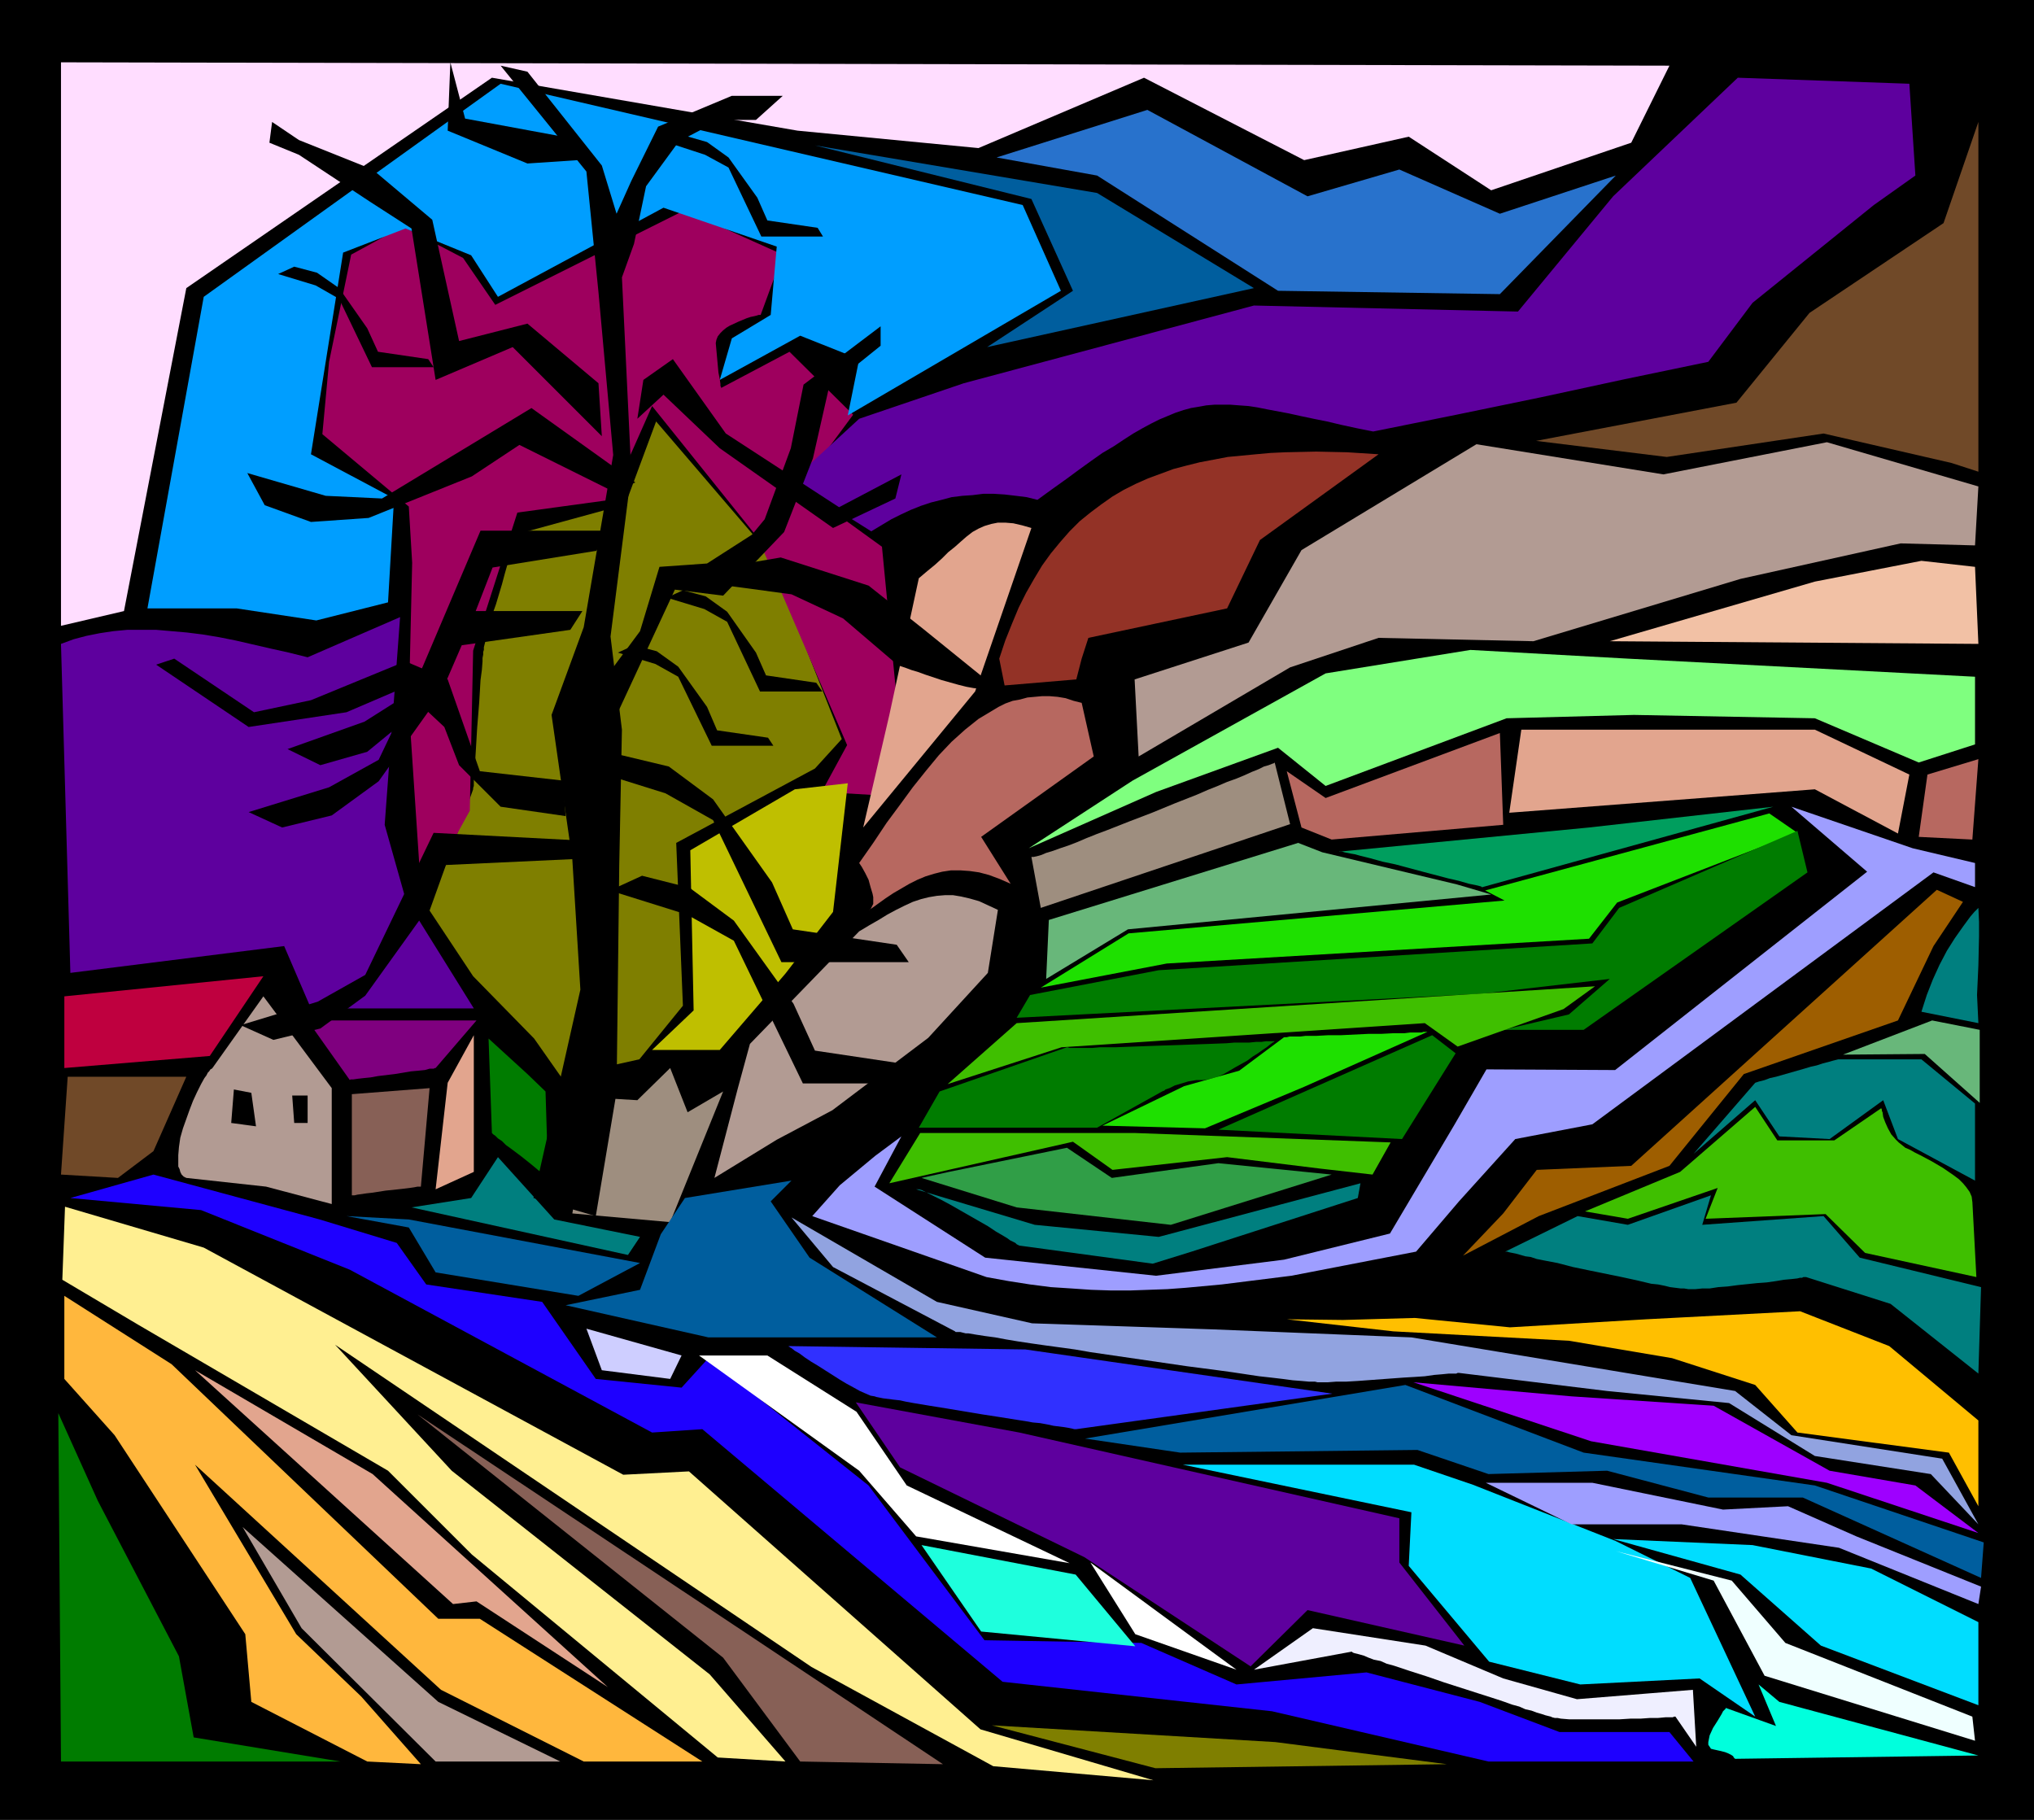 <?xml version="1.0" encoding="UTF-8" standalone="no"?>
<svg
   version="1.0"
   width="129.766mm"
   height="116.102mm"
   id="svg94"
   sodipodi:docname="Mountain 28.wmf"
   xmlns:inkscape="http://www.inkscape.org/namespaces/inkscape"
   xmlns:sodipodi="http://sodipodi.sourceforge.net/DTD/sodipodi-0.dtd"
   xmlns="http://www.w3.org/2000/svg"
   xmlns:svg="http://www.w3.org/2000/svg">
  <rect width="100%" height="100%" fill="#333333" stroke="none"/>
  <sodipodi:namedview
     id="namedview94"
     pagecolor="#ffffff"
     bordercolor="#000000"
     borderopacity="0.25"
     inkscape:showpageshadow="2"
     inkscape:pageopacity="0.0"
     inkscape:pagecheckerboard="0"
     inkscape:deskcolor="#d1d1d1"
     inkscape:document-units="mm" />
  <defs
     id="defs1">
    <pattern
       id="WMFhbasepattern"
       patternUnits="userSpaceOnUse"
       width="6"
       height="6"
       x="0"
       y="0" />
  </defs>
  <path
     style="fill:#000000;fill-opacity:1;fill-rule:evenodd;stroke:none"
     d="M 0,0 H 490.455 V 438.812 H 0 Z"
     id="path1" />
  <path
     style="fill:#007c00;fill-opacity:1;fill-rule:evenodd;stroke:none"
     d="M 14.706,424.756 H 82.093 L 46.702,418.939 43.147,399.39 23.594,361.907 14.059,340.742 Z"
     id="path2" />
  <path
     style="fill:#ffb73d;fill-opacity:1;fill-rule:evenodd;stroke:none"
     d="M 88.557,424.756 60.6,410.376 59.146,394.058 27.634,346.073 15.514,332.502 v -20.034 l 25.856,16.48 64.317,61.395 h 10.019 l 53.651,34.413 h -28.603 l -34.421,-17.288 -59.307,-54.286 24.402,40.876 15.675,15.026 14.382,16.318 z"
     id="path3" />
  <path
     style="fill:#ffef91;fill-opacity:1;fill-rule:evenodd;stroke:none"
     d="M 173.073,423.786 113.766,374.832 93.566,354.636 33.29,319.415 15.029,308.59 l 0.646,-17.611 33.451,9.855 101.161,54.771 15.837,-0.808 70.296,62.203 41.693,12.279 -38.622,-3.393 -43.794,-23.912 -114.897,-77.713 28.118,30.374 62.216,49.116 18.261,21.004 z"
     id="path4" />
  <path
     style="fill:#b29b93;fill-opacity:1;fill-rule:evenodd;stroke:none"
     d="m 105.04,424.756 -32.32,-32.152 -14.221,-24.396 47.187,42.169 29.411,14.379 z"
     id="path5" />
  <path
     style="fill:#e2a58e;fill-opacity:1;fill-rule:evenodd;stroke:none"
     d="m 47.026,330.401 42.824,25.043 56.722,51.378 -31.674,-20.68 -5.656,0.646 z"
     id="path6" />
  <path
     style="fill:#876056;fill-opacity:1;fill-rule:evenodd;stroke:none"
     d="m 100.677,341.065 126.694,84.337 -34.421,-0.646 -18.584,-25.043 z"
     id="path7" />
  <path
     style="fill:#b29b93;fill-opacity:1;fill-rule:evenodd;stroke:none"
     d="m 44.925,284.032 19.23,2.1 15.837,4.201 v -27.951 l -16.483,-22.134 -12.282,17.288 -0.162,0.162 -0.323,0.162 -0.323,0.485 -0.323,0.323 -0.323,0.646 -0.485,0.646 -0.808,1.454 -0.97,1.939 -0.97,2.1 -0.808,2.1 -0.808,2.262 -0.808,2.262 -0.646,2.262 -0.323,2.262 -0.162,1.939 v 1.939 0.808 l 0.323,0.646 0.162,0.646 0.323,0.646 0.485,0.485 z"
     id="path8" />
  <path
     style="fill:#bf003f;fill-opacity:1;fill-rule:evenodd;stroke:none"
     d="m 50.581,254.627 12.928,-19.226 -47.995,4.847 v 17.288 z"
     id="path9" />
  <path
     style="fill:#704928;fill-opacity:1;fill-rule:evenodd;stroke:none"
     d="m 16.322,259.636 h 28.603 l -7.918,17.934 -8.565,6.463 -13.736,-0.808 z"
     id="path10" />
  <path
     style="fill:#876056;fill-opacity:1;fill-rule:evenodd;stroke:none"
     d="m 84.84,288.233 v -24.396 l 18.746,-1.454 -2.101,23.75 h -0.323 -0.485 l -0.808,0.162 -1.131,0.162 -1.293,0.162 -1.454,0.162 -3.07,0.323 -3.07,0.485 -1.454,0.162 -1.131,0.162 -1.131,0.162 -0.646,0.162 h -0.485 z"
     id="path11" />
  <path
     style="fill:#7f007f;fill-opacity:1;fill-rule:evenodd;stroke:none"
     d="m 105.04,257.535 9.858,-11.471 H 74.174 l 10.181,14.379 v 0 l 0.162,-0.162 h 0.323 0.323 l 1.131,-0.162 1.454,-0.162 1.616,-0.162 1.778,-0.323 4.04,-0.485 3.878,-0.646 1.778,-0.162 1.616,-0.162 1.131,-0.323 h 0.485 0.485 l 0.323,-0.162 h 0.162 z"
     id="path12" />
  <path
     style="fill:#e2a58e;fill-opacity:1;fill-rule:evenodd;stroke:none"
     d="m 107.949,261.09 6.302,-11.471 v 32.959 l -9.211,4.201 z"
     id="path13" />
  <path
     style="fill:#9e8e7f;fill-opacity:1;fill-rule:evenodd;stroke:none"
     d="m 138.006,292.595 23.594,2.1 12.766,-31.505 -8.565,5.009 -4.202,-10.663 -7.918,7.755 -10.827,-0.646 z"
     id="path14" />
  <path
     style="fill:#7f7f00;fill-opacity:1;fill-rule:evenodd;stroke:none"
     d="m 128.795,250.427 -14.706,-15.026 -10.504,-15.833 10.504,-29.243 v -0.323 l 0.162,-0.485 v -0.485 -0.646 -0.808 l 0.162,-0.808 v -0.969 l 0.162,-2.262 0.162,-2.585 0.162,-2.747 0.162,-2.747 0.485,-5.978 0.162,-2.747 0.162,-2.747 0.323,-2.423 0.162,-2.1 v -0.808 l 0.162,-0.808 v -0.646 l 0.162,-0.485 v -0.646 l 0.162,-0.646 0.162,-0.646 0.162,-0.808 0.485,-1.777 0.485,-1.939 0.646,-2.262 0.808,-2.262 1.454,-4.847 0.646,-2.423 0.646,-2.262 0.646,-1.939 0.646,-1.777 0.485,-1.454 0.162,-0.646 0.162,-0.646 0.162,-0.323 0.162,-0.323 v -0.323 0 l 26.018,-7.109 7.434,-20.034 26.987,31.505 17.776,45.077 -6.464,7.109 -33.451,17.934 1.616,39.26 -10.504,12.925 -18.907,4.201 z"
     id="path15" />
  <path
     style="fill:#9e005e;fill-opacity:1;fill-rule:evenodd;stroke:none"
     d="m 198.121,190.97 13.898,0.808 4.686,-18.257 -4.04,-41.684 -19.877,-14.379 12.928,-17.449 -15.352,-15.187 -16.483,8.725 v 0 -0.162 l -0.162,-0.323 v -0.485 l -0.162,-1.131 -0.323,-1.616 -0.162,-1.777 -0.162,-1.777 -0.162,-1.777 -0.162,-1.777 0.162,-0.808 0.323,-0.808 0.646,-0.808 0.646,-0.646 0.808,-0.646 0.808,-0.485 2.101,-0.969 1.939,-0.808 0.97,-0.323 0.808,-0.162 0.646,-0.162 0.485,-0.162 h 0.323 0.162 L 188.749,61.395 164.993,50.732 119.422,73.512 111.665,62.203 97.121,54.609 84.678,61.395 79.346,87.245 l -1.616,17.449 20.846,17.449 0.808,13.572 -0.808,34.737 3.07,46.208 11.635,-21.165 0.808,-38.614 10.666,-33.282 22.462,-3.07 10.019,-22.619 25.533,31.828 21.493,49.924 z"
     id="path16" />
  <path
     style="fill:#5e009e;fill-opacity:1;fill-rule:evenodd;stroke:none"
     d="m 96.475,148.802 -3.717,50.085 5.01,17.772 16.483,26.497 H 74.982 l -6.464,-15.026 -51.55,6.463 -2.262,-79.329 3.07,-1.131 3.07,-0.808 3.232,-0.646 3.232,-0.485 3.394,-0.323 h 3.394 3.555 l 3.717,0.323 3.717,0.323 3.878,0.485 3.878,0.646 4.04,0.808 4.202,0.969 4.202,0.969 4.363,0.969 4.525,1.131 z"
     id="path17" />
  <path
     style="fill:#bfbf00;fill-opacity:1;fill-rule:evenodd;stroke:none"
     d="m 166.448,205.027 0.808,38.614 -10.019,9.532 h 16.322 l 15.837,-18.418 11.474,-14.864 3.555,-31.021 -12.766,1.454 z"
     id="path18" />
  <path
     style="fill:#009eff;fill-opacity:1;fill-rule:evenodd;stroke:none"
     d="m 35.552,146.701 h 21.493 l 19.23,2.908 17.291,-4.362 1.454,-25.043 -20.038,-10.663 7.757,-48.631 15.029,-5.816 15.837,6.463 6.464,10.017 39.915,-21.488 27.31,9.371 -1.454,16.48 -9.373,5.655 -2.909,10.017 19.392,-10.663 14.221,5.655 -2.747,13.572 L 255.813,70.119 246.601,49.439 120.715,20.196 49.126,71.574 Z"
     id="path19" />
  <path
     style="fill:#005e9e;fill-opacity:1;fill-rule:evenodd;stroke:none"
     d="m 196.505,35.06 68.034,11.471 37.814,22.942 -64.317,14.218 20.685,-13.572 -10.019,-22.134 z"
     id="path20" />
  <path
     style="fill:#2872cc;fill-opacity:1;fill-rule:evenodd;stroke:none"
     d="m 240.299,37.968 36.36,-11.471 38.622,20.842 22.139,-6.463 24.24,10.663 27.957,-9.209 -27.957,28.597 -53.49,-0.808 -43.632,-27.789 z"
     id="path21" />
  <path
     style="fill:#5e009e;fill-opacity:1;fill-rule:evenodd;stroke:none"
     d="m 190.849,116.004 16.322,-15.026 25.21,-8.563 69.973,-18.742 63.67,1.454 22.947,-27.789 30.058,-28.597 41.37,1.454 1.454,22.134 -10.019,7.109 -29.25,23.589 -10.666,14.218 -20.2,4.201 -20.2,4.362 -20.362,4.201 -20.038,4.039 -4.04,-0.808 -3.717,-0.808 -3.394,-0.808 -3.232,-0.646 -3.07,-0.646 -2.909,-0.646 -2.586,-0.485 -2.586,-0.485 -2.424,-0.485 -2.101,-0.323 -2.262,-0.162 -2.101,-0.162 h -1.939 -1.939 l -1.939,0.162 -1.778,0.323 -1.939,0.323 -1.778,0.485 -1.939,0.646 -1.939,0.808 -1.939,0.808 -1.939,0.969 -2.101,1.131 -2.262,1.293 -2.262,1.454 -2.424,1.616 -2.747,1.616 -2.747,1.939 -2.909,2.1 -3.07,2.262 -3.394,2.423 -3.555,2.585 -2.586,-0.646 -2.586,-0.323 -2.747,-0.323 -2.586,-0.162 h -2.586 l -2.586,0.323 -2.424,0.162 -2.586,0.323 -2.424,0.646 -2.586,0.646 -2.424,0.808 -2.424,0.969 -2.424,1.131 -2.262,1.131 -2.424,1.454 -2.424,1.454 z"
     id="path22" />
  <path
     style="fill:#704928;fill-opacity:1;fill-rule:evenodd;stroke:none"
     d="m 477.043,29.405 -8.403,24.396 -32.32,21.65 -17.614,21.65 -48.318,9.209 31.512,3.878 37.814,-5.655 30.866,7.109 6.464,2.1 z"
     id="path23" />
  <path
     style="fill:#b29b93;fill-opacity:1;fill-rule:evenodd;stroke:none"
     d="m 477.043,117.297 -36.522,-10.663 -39.43,7.755 -45.086,-7.27 -42.178,25.527 -12.766,22.296 -27.472,8.886 0.97,18.58 36.522,-21.488 21.331,-7.109 37.33,0.808 49.934,-15.026 38.622,-8.563 17.938,0.485 z"
     id="path24" />
  <path
     style="fill:#f2c1a5;fill-opacity:1;fill-rule:evenodd;stroke:none"
     d="m 476.235,136.684 -12.928,-1.454 -25.694,5.009 -49.45,14.379 88.88,0.646 z"
     id="path25" />
  <path
     style="fill:#7fff7f;fill-opacity:1;fill-rule:evenodd;stroke:none"
     d="m 476.235,163.181 -83.709,-4.362 -37.976,-2.1 -34.906,5.655 -46.541,25.85 -25.048,16.318 30.704,-13.572 29.411,-10.663 11.474,9.209 43.632,-16.318 30.704,-0.808 43.632,0.808 25.048,10.663 13.574,-4.362 z"
     id="path26" />
  <path
     style="fill:#9e8e7f;fill-opacity:1;fill-rule:evenodd;stroke:none"
     d="m 248.702,206.642 2.262,12.279 60.115,-20.196 -3.717,-14.864 v 0 l -0.162,0.162 -0.485,0.162 -0.808,0.323 -1.131,0.323 -1.293,0.646 -1.616,0.646 -1.778,0.808 -1.939,0.808 -2.262,0.808 -2.262,0.969 -2.424,0.969 -2.586,1.131 -5.333,2.1 -5.494,2.262 -5.494,2.1 -5.333,2.1 -2.586,0.969 -2.424,0.969 -2.262,0.969 -2.101,0.808 -1.939,0.646 -1.778,0.646 -1.616,0.485 -1.131,0.485 -1.131,0.323 -0.808,0.162 h -0.323 z"
     id="path27" />
  <path
     style="fill:#b76860;fill-opacity:1;fill-rule:evenodd;stroke:none"
     d="m 310.272,185.962 3.555,13.572 7.272,2.908 41.37,-3.554 -0.808,-22.134 -42.016,15.672 z"
     id="path28" />
  <path
     style="fill:#e2a58e;fill-opacity:1;fill-rule:evenodd;stroke:none"
     d="m 366.832,175.945 h 70.781 l 22.786,10.825 -2.747,14.218 -20.038,-10.663 -73.69,5.655 z"
     id="path29" />
  <path
     style="fill:#b76860;fill-opacity:1;fill-rule:evenodd;stroke:none"
     d="m 464.761,186.77 12.282,-3.716 -1.454,19.388 -12.928,-0.646 z"
     id="path30" />
  <path
     style="fill:#9e9eff;fill-opacity:1;fill-rule:evenodd;stroke:none"
     d="m 431.956,194.525 18.261,15.672 -60.762,47.823 -31.027,-0.162 -7.757,13.41 -15.514,26.174 -25.533,6.301 -30.866,3.878 -41.208,-4.362 -26.664,-17.126 6.464,-12.117 -6.302,4.685 -8.565,7.109 -6.626,7.432 42.016,14.702 5.333,0.969 5.171,0.808 5.01,0.646 5.01,0.323 4.686,0.323 4.848,0.162 h 4.525 l 4.525,-0.162 4.525,-0.162 4.363,-0.323 8.726,-0.808 16.806,-2.1 30.058,-5.816 10.342,-12.117 13.574,-15.026 18.584,-3.554 82.254,-60.749 10.019,3.554 v -5.816 l -15.029,-3.554 z"
     id="path31" />
  <path
     style="fill:#9e5e00;fill-opacity:1;fill-rule:evenodd;stroke:none"
     d="m 473.326,217.467 -6.302,-2.908 -73.69,66.565 -22.786,0.969 -8.08,10.502 -9.696,10.179 18.261,-9.532 31.512,-12.117 17.938,-22.134 37.168,-12.925 8.565,-17.934 z"
     id="path32" />
  <path
     style="fill:#68b77a;fill-opacity:1;fill-rule:evenodd;stroke:none"
     d="m 252.904,221.829 60.115,-18.58 5.818,2.262 32.482,7.755 8.242,2.423 -87.587,8.401 -19.715,11.956 z"
     id="path33" />
  <path
     style="fill:#009e5e;fill-opacity:1;fill-rule:evenodd;stroke:none"
     d="m 323.038,205.35 60.115,-5.816 44.44,-5.009 -70.134,19.388 h -0.162 l -0.162,-0.162 -0.646,-0.162 -0.646,-0.162 -0.808,-0.162 -0.808,-0.162 -1.131,-0.323 -1.131,-0.323 -1.293,-0.323 -1.454,-0.323 -3.07,-0.808 -3.07,-0.808 -6.626,-1.777 -3.07,-0.646 -2.909,-0.808 -1.293,-0.323 -1.293,-0.323 -1.131,-0.323 -0.97,-0.162 -0.808,-0.162 -0.808,-0.162 -0.485,-0.162 h -0.485 l -0.162,-0.162 z"
     id="path34" />
  <path
     style="fill:#1ee000;fill-opacity:1;fill-rule:evenodd;stroke:none"
     d="m 426.624,196.141 -68.518,18.58 4.686,2.423 -90.657,7.917 -21.17,13.087 30.381,-5.816 101.808,-5.978 6.787,-8.725 43.47,-16.803 z"
     id="path35" />
  <path
     style="fill:#007c00;fill-opacity:1;fill-rule:evenodd;stroke:none"
     d="m 433.411,200.341 -42.986,18.58 -6.464,8.563 -104.555,6.463 -31.027,5.978 -3.232,5.493 112.312,-5.816 30.704,-3.554 -9.858,8.563 -15.837,3.716 h 19.392 l 53.974,-37.968 z"
     id="path36" />
  <path
     style="fill:#3fbf00;fill-opacity:1;fill-rule:evenodd;stroke:none"
     d="m 245.147,246.711 -16.645,14.702 27.472,-8.886 87.587,-5.816 7.918,5.655 25.533,-9.048 7.595,-5.493 z"
     id="path37" />
  <path
     style="fill:#007c00;fill-opacity:1;fill-rule:evenodd;stroke:none"
     d="m 257.267,252.527 -30.704,10.663 -5.01,8.725 h 42.986 l 15.675,-8.725 v 0 l 0.323,-0.162 h 0.162 l 0.323,-0.323 0.97,-0.323 1.293,-0.646 1.616,-0.485 1.616,-0.485 1.939,-0.323 h 1.778 l 0.97,-0.162 1.293,-0.323 1.131,-0.323 1.454,-0.646 2.747,-1.616 2.909,-1.616 1.293,-0.969 1.293,-0.808 1.131,-0.808 0.97,-0.646 0.808,-0.646 0.646,-0.485 0.323,-0.162 0.162,-0.162 h -0.485 -0.646 -0.97 l -1.131,0.162 h -1.293 l -1.616,0.162 h -1.616 -1.939 l -1.939,0.162 -4.202,0.162 -4.525,0.162 -4.686,0.162 -4.686,0.162 -4.525,0.162 -4.202,0.162 h -1.939 -1.778 l -1.778,0.162 h -5.494 l -0.485,-0.162 z"
     id="path38" />
  <path
     style="fill:#1ee000;fill-opacity:1;fill-rule:evenodd;stroke:none"
     d="m 309.625,250.103 -10.827,8.078 -13.251,3.716 -19.715,9.532 24.725,0.646 23.917,-10.017 29.734,-13.248 h -0.97 l -0.485,0.162 h -0.808 -0.97 -0.97 l -1.293,0.162 h -2.586 l -3.07,0.162 h -3.07 l -6.626,0.323 h -3.07 l -2.909,0.162 h -2.586 l -1.293,0.162 h -0.97 -0.808 -0.808 l -0.646,0.162 z"
     id="path39" />
  <path
     style="fill:#007c00;fill-opacity:1;fill-rule:evenodd;stroke:none"
     d="m 345.339,249.619 5.656,4.362 -12.928,20.68 -44.278,-2.262 z"
     id="path40" />
  <path
     style="fill:#3fbf00;fill-opacity:1;fill-rule:evenodd;stroke:none"
     d="m 273.75,273.207 61.57,2.262 -4.363,7.755 -12.766,-1.454 -22.301,-2.747 -27.634,3.07 -9.534,-6.786 -44.278,10.017 7.434,-12.117 z"
     id="path41" />
  <path
     style="fill:#007f7f;fill-opacity:1;fill-rule:evenodd;stroke:none"
     d="m 220.907,286.779 28.603,8.563 29.896,2.908 48.642,-12.925 -0.646,3.554 -40.077,12.925 -9.373,2.908 -32.158,-4.362 v 0 l -0.323,-0.162 -0.323,-0.162 -0.323,-0.323 -0.646,-0.323 -0.646,-0.323 -0.646,-0.485 -0.808,-0.485 -1.939,-1.131 -1.939,-1.293 -4.525,-2.585 -4.525,-2.585 -2.101,-1.131 -1.939,-0.969 -1.616,-0.808 -0.646,-0.323 -0.646,-0.323 -0.646,-0.162 h -0.323 -0.162 z"
     id="path42" />
  <path
     style="fill:#309e47;fill-opacity:1;fill-rule:evenodd;stroke:none"
     d="m 222.2,284.032 6.626,-1.454 28.442,-5.816 10.827,7.27 25.694,-3.554 27.31,2.747 -38.784,12.117 -37.168,-4.201 z"
     id="path43" />
  <path
     style="fill:#007f7f;fill-opacity:1;fill-rule:evenodd;stroke:none"
     d="m 477.043,218.921 -0.97,0.969 -0.97,1.131 -1.778,2.423 -1.939,2.747 -1.939,3.07 -1.778,3.393 -1.616,3.554 -1.454,3.716 -1.293,4.039 13.736,2.747 -0.162,-3.393 -0.162,-3.393 0.323,-7.109 0.162,-7.109 v -3.393 z"
     id="path44" />
  <path
     style="fill:#68b77a;fill-opacity:1;fill-rule:evenodd;stroke:none"
     d="m 465.892,246.064 11.474,2.262 v 17.611 l -13.251,-11.794 -19.715,0.162 z"
     id="path45" />
  <path
     style="fill:#007f7f;fill-opacity:1;fill-rule:evenodd;stroke:none"
     d="m 423.23,261.09 0.97,-0.323 1.293,-0.323 1.293,-0.485 1.454,-0.323 3.394,-0.969 3.394,-0.969 1.616,-0.485 1.454,-0.323 1.454,-0.485 1.293,-0.323 1.131,-0.323 0.646,-0.162 0.646,-0.162 v 0 h 0.162 19.877 l 12.928,10.663 v 18.58 l -18.584,-10.017 -3.555,-9.371 -12.928,9.371 -12.12,-0.646 -5.818,-8.725 -14.867,12.925 z"
     id="path46" />
  <path
     style="fill:#3fbf00;fill-opacity:1;fill-rule:evenodd;stroke:none"
     d="m 405.131,282.578 18.099,-15.672 5.333,8.078 h 13.736 l 11.312,-7.755 v 0 l 0.162,0.323 v 0.323 l 0.162,0.323 0.162,1.131 0.485,1.293 0.646,1.454 0.808,1.454 1.131,1.293 0.646,0.646 0.808,0.646 0.808,0.646 1.131,0.485 1.131,0.646 1.293,0.646 2.747,1.454 2.747,1.616 2.586,1.777 1.293,0.969 0.97,0.969 0.808,0.969 0.808,1.131 0.485,1.131 0.162,1.293 v -0.162 l 0.97,18.257 -26.826,-5.816 -9.534,-9.371 -28.926,1.131 2.909,-7.432 -21.654,7.432 -10.342,-1.777 z"
     id="path47" />
  <path
     style="fill:#007f7f;fill-opacity:1;fill-rule:evenodd;stroke:none"
     d="m 362.953,301.804 h 0.162 0.323 l 0.485,0.162 0.808,0.162 0.808,0.162 1.131,0.323 1.131,0.323 1.293,0.162 1.454,0.485 1.616,0.323 3.394,0.646 3.717,0.969 3.878,0.808 7.918,1.616 3.717,0.808 3.394,0.808 1.616,0.162 1.616,0.323 1.293,0.323 1.293,0.162 1.293,0.162 h 0.808 l 0.97,0.162 h 0.646 0.485 0.646 l 1.616,-0.162 h 1.778 l 2.101,-0.323 2.262,-0.162 2.424,-0.323 4.686,-0.485 2.262,-0.162 2.262,-0.323 1.939,-0.323 1.778,-0.162 1.454,-0.162 0.646,-0.162 h 0.485 l 0.323,-0.162 h 0.323 0.162 0.162 l 20.362,6.463 21.17,16.803 0.646,-20.842 -29.25,-7.109 -8.726,-10.017 -29.25,2.1 2.101,-7.109 -20.038,7.109 -12.12,-2.1 z"
     id="path48" />
  <path
     style="fill:#ffbf00;fill-opacity:1;fill-rule:evenodd;stroke:none"
     d="m 477.043,342.519 -21.493,-17.934 -21.493,-8.401 -37.168,1.939 -32.805,1.939 -22.947,-2.262 -17.291,0.485 -13.574,-0.162 25.694,2.908 42.339,2.262 24.886,4.201 20.038,6.463 10.181,11.471 36.522,4.847 7.11,12.925 z"
     id="path49" />
  <path
     style="fill:#7f7f00;fill-opacity:1;fill-rule:evenodd;stroke:none"
     d="m 239.168,416.031 68.357,4.039 41.37,5.332 -70.296,0.969 z"
     id="path50" />
  <path
     style="fill:#1e00ff;fill-opacity:1;fill-rule:evenodd;stroke:none"
     d="m 358.913,424.756 -52.197,-12.117 -64.963,-7.109 -72.397,-60.91 -12.12,0.808 -72.882,-39.26 -35.875,-14.379 -31.512,-2.908 20.038,-5.655 40.077,10.825 18.584,5.655 7.11,10.017 27.957,4.201 12.928,18.58 20.685,2.1 6.464,-7.109 38.622,30.697 27.957,37.322 37.814,0.646 22.947,10.017 31.35,-2.908 27.31,7.109 19.23,7.27 h 26.502 l 5.818,7.109 z"
     id="path51" />
  <path
     style="fill:#efefff;fill-opacity:1;fill-rule:evenodd;stroke:none"
     d="m 409.009,421.201 -5.01,-7.27 h -0.323 l -0.323,0.162 h -1.131 -0.646 l -1.778,0.162 h -1.939 l -2.262,0.162 h -2.424 l -2.586,0.162 h -5.333 -2.424 -2.424 -2.101 l -1.939,-0.162 -0.808,-0.162 h -0.646 l -0.646,-0.162 -0.323,-0.162 -0.646,-0.162 -0.646,-0.162 -0.97,-0.323 -1.131,-0.323 -1.293,-0.485 -1.454,-0.323 -1.454,-0.646 -1.778,-0.485 -1.778,-0.646 -1.939,-0.646 -4.04,-1.293 -8.565,-2.747 -4.202,-1.454 -4.04,-1.293 -1.939,-0.646 -1.939,-0.646 -1.778,-0.485 -1.454,-0.646 -1.616,-0.323 -1.293,-0.485 -1.131,-0.485 -1.131,-0.323 -0.646,-0.162 -0.646,-0.162 -0.323,-0.162 -0.162,-0.162 -23.594,4.362 14.221,-10.017 27.149,4.201 18.746,7.917 17.776,5.009 27.957,-2.262 z"
     id="path52" />
  <path
     style="fill:#00ddff;fill-opacity:1;fill-rule:evenodd;stroke:none"
     d="m 409.817,404.722 -28.765,1.454 -21.978,-5.493 -19.392,-23.104 0.646,-12.925 -55.106,-11.471 h 55.752 l 14.221,4.847 34.421,13.572 17.938,8.886 15.675,33.444 z"
     id="path53" />
  <path
     style="fill:#00ddff;fill-opacity:1;fill-rule:evenodd;stroke:none"
     d="m 388.971,371.116 33.613,1.454 28.603,5.655 25.856,12.925 v 20.034 L 439.067,396.805 419.675,379.679 Z"
     id="path54" />
  <path
     style="fill:#efffff;fill-opacity:1;fill-rule:evenodd;stroke:none"
     d="m 389.617,374.024 27.957,7.109 12.928,15.026 45.086,17.772 0.646,5.816 -50.742,-15.672 -12.282,-22.942 z"
     id="path55" />
  <path
     style="fill:#00ffdd;fill-opacity:1;fill-rule:evenodd;stroke:none"
     d="m 477.043,423.302 -47.995,-12.925 -5.01,-4.201 4.202,10.017 -12.12,-4.362 v 0.162 l -0.323,0.323 -0.323,0.323 -0.323,0.646 -0.485,0.808 -0.485,0.808 -1.131,1.777 -0.808,1.777 -0.162,0.808 -0.162,0.808 v 0.646 l 0.323,0.485 0.323,0.485 0.646,0.162 1.454,0.323 1.293,0.323 0.808,0.323 0.646,0.323 0.485,0.323 0.162,0.323 0.162,0.162 0.162,0.162 z"
     id="path56" />
  <path
     style="fill:#9e9eff;fill-opacity:1;fill-rule:evenodd;stroke:none"
     d="m 477.043,386.788 -33.613,-13.572 -37.976,-5.655 h -26.502 l -20.685,-10.017 h 25.694 l 31.512,6.463 15.675,-0.808 16.483,7.27 30.058,12.117 z"
     id="path57" />
  <path
     style="fill:#005e9e;fill-opacity:1;fill-rule:evenodd;stroke:none"
     d="m 478.335,371.924 -40.723,-13.733 -55.752,-7.917 -42.986,-16.318 -77.245,12.925 22.947,3.393 57.206,-0.646 17.13,5.816 28.603,-0.808 24.402,6.463 h 22.786 l 42.986,19.388 z"
     id="path58" />
  <path
     style="fill:#9e00ff;fill-opacity:1;fill-rule:evenodd;stroke:none"
     d="m 477.043,369.662 -36.522,-12.117 -56.883,-10.017 -42.824,-14.218 38.138,3.393 34.259,2.262 27.957,15.672 20.685,3.554 z"
     id="path59" />
  <path
     style="fill:#91a3e0;fill-opacity:1;fill-rule:evenodd;stroke:none"
     d="m 477.043,367.562 -8.726,-15.833 -36.36,-5.655 -13.574,-10.663 -78.053,-12.925 -47.995,-1.939 -43.47,-1.454 -22.947,-5.17 -35.067,-20.357 10.019,11.956 29.411,15.51 v 0 l 0.162,0.162 h 0.323 0.323 0.485 l 0.646,0.162 0.646,0.162 h 0.646 l 1.939,0.323 2.101,0.323 2.424,0.323 2.586,0.485 2.909,0.485 3.232,0.485 3.394,0.485 3.555,0.485 3.555,0.485 3.717,0.646 7.757,1.131 7.757,1.131 7.757,1.131 3.717,0.485 3.717,0.485 3.555,0.485 3.232,0.485 3.232,0.485 2.909,0.323 2.747,0.323 2.424,0.323 2.101,0.162 1.778,0.162 h 0.808 0.646 l 0.646,0.162 h 0.485 1.939 l 2.101,-0.162 h 2.424 l 2.747,-0.162 10.989,-0.808 2.747,-0.162 2.424,-0.162 2.262,-0.323 1.939,-0.162 1.616,-0.162 h 0.808 0.485 0.485 l 0.323,-0.162 h 0.323 l 35.714,4.362 29.411,2.908 20.685,12.764 27.957,4.362 z"
     id="path60" />
  <path
     style="fill:#5e009e;fill-opacity:1;fill-rule:evenodd;stroke:none"
     d="m 353.096,396.805 -15.675,-20.034 v -10.663 l -91.627,-20.68 -39.43,-7.27 10.666,15.672 44.44,21.65 40.077,26.335 13.736,-13.572 z"
     id="path61" />
  <path
     style="fill:#3030ff;fill-opacity:1;fill-rule:evenodd;stroke:none"
     d="m 321.26,336.056 -74.013,-10.663 -57.045,-0.808 v 0.162 h 0.162 l 0.162,0.162 0.323,0.162 0.808,0.646 1.131,0.646 1.293,0.969 1.454,0.969 1.616,0.969 1.778,1.131 3.555,2.262 1.616,0.969 1.778,0.969 1.454,0.808 1.454,0.646 1.131,0.485 0.97,0.162 0.485,0.162 0.808,0.162 0.808,0.162 1.293,0.162 1.293,0.162 1.454,0.162 1.454,0.323 1.778,0.323 1.939,0.323 1.939,0.323 4.04,0.646 8.726,1.454 4.202,0.646 4.04,0.646 2.101,0.323 1.778,0.323 1.778,0.162 1.778,0.323 1.454,0.323 1.293,0.162 1.293,0.162 0.97,0.162 0.808,0.162 0.646,0.162 h 0.323 0.162 z"
     id="path62" />
  <path
     style="fill:#ffffff;fill-opacity:1;fill-rule:evenodd;stroke:none"
     d="m 185.032,326.847 21.493,13.572 12.12,17.772 39.269,18.742 -37.006,-6.463 -13.736,-15.833 -38.622,-27.789 z"
     id="path63" />
  <path
     style="fill:#1effdd;fill-opacity:1;fill-rule:evenodd;stroke:none"
     d="m 222.2,372.57 37.168,7.109 14.382,17.288 -37.168,-3.554 z"
     id="path64" />
  <path
     style="fill:#ffffff;fill-opacity:1;fill-rule:evenodd;stroke:none"
     d="m 262.923,376.771 35.229,25.85 -24.402,-8.563 z"
     id="path65" />
  <path
     style="fill:#005e9e;fill-opacity:1;fill-rule:evenodd;stroke:none"
     d="m 190.849,284.678 -25.694,4.201 -5.818,8.725 -5.01,13.41 -17.938,3.716 34.421,7.755 h 55.106 l -30.704,-19.226 -9.373,-13.572 z"
     id="path66" />
  <path
     style="fill:#ceceff;fill-opacity:1;fill-rule:evenodd;stroke:none"
     d="m 141.4,320.384 22.947,6.463 -2.747,5.655 -16.483,-2.1 z"
     id="path67" />
  <path
     style="fill:#007f7f;fill-opacity:1;fill-rule:evenodd;stroke:none"
     d="m 154.328,298.25 -20.685,-4.201 -13.574,-15.026 -6.464,9.855 -14.382,2.262 52.197,11.471 z"
     id="path68" />
  <path
     style="fill:#005e9e;fill-opacity:1;fill-rule:evenodd;stroke:none"
     d="m 83.547,293.241 15.029,0.808 55.752,10.502 -14.867,7.917 -34.421,-5.655 -6.464,-10.825 z"
     id="path69" />
  <path
     style="fill:#b29b93;fill-opacity:1;fill-rule:evenodd;stroke:none"
     d="m 172.265,284.032 15.029,-9.209 13.413,-7.109 23.109,-17.449 14.382,-15.672 2.424,-15.187 -2.424,-1.131 -2.101,-0.969 -2.262,-0.646 -2.101,-0.485 -1.939,-0.323 h -1.939 l -1.939,0.162 -1.939,0.323 -1.939,0.485 -1.939,0.646 -2.101,0.969 -1.939,0.969 -2.101,1.131 -2.101,1.293 -2.262,1.293 -2.424,1.454 -26.341,27.143 -2.909,10.663 z"
     id="path70" />
  <path
     style="fill:#b76860;fill-opacity:1;fill-rule:evenodd;stroke:none"
     d="m 243.693,213.105 -7.11,-11.31 27.149,-19.388 -2.909,-12.925 -1.939,-0.485 -1.939,-0.646 -1.939,-0.323 -1.939,-0.162 h -1.778 l -1.778,0.162 -1.778,0.162 -1.778,0.485 -1.778,0.323 -1.778,0.646 -1.616,0.808 -1.616,0.969 -1.616,0.969 -1.616,0.969 -1.616,1.293 -1.616,1.293 -1.616,1.454 -1.616,1.454 -3.07,3.231 -3.07,3.716 -3.232,4.039 -3.07,4.201 -3.232,4.362 -3.232,4.847 -3.394,4.847 0.323,0.485 0.323,0.485 0.808,1.454 0.808,1.616 0.485,1.777 0.485,1.616 0.162,0.808 v 0.808 0.808 l -0.323,0.646 -0.323,0.646 -0.485,0.323 4.04,-2.908 1.939,-1.293 1.939,-1.131 1.939,-1.131 1.939,-0.969 1.939,-0.808 2.101,-0.646 1.939,-0.485 2.101,-0.323 h 2.262 l 2.262,0.162 2.262,0.323 2.424,0.646 2.586,0.969 z"
     id="path71" />
  <path
     style="fill:#933226;fill-opacity:1;fill-rule:evenodd;stroke:none"
     d="m 240.945,158.819 0.646,3.231 0.646,3.231 17.291,-1.454 1.293,-5.009 1.616,-5.009 33.451,-7.109 7.918,-16.48 28.603,-20.68 -7.595,-0.485 -7.434,-0.162 -7.434,0.162 -3.555,0.162 -3.555,0.323 -3.394,0.323 -3.394,0.323 -3.394,0.646 -3.394,0.646 -3.232,0.808 -3.07,0.808 -3.07,1.131 -3.07,1.131 -2.909,1.293 -2.909,1.454 -2.747,1.616 -2.747,1.939 -2.586,1.939 -2.586,2.1 -2.424,2.423 -2.262,2.585 -2.262,2.747 -2.101,2.908 -1.939,3.231 -1.939,3.393 -1.778,3.554 -1.616,3.878 -1.616,4.039 z"
     id="path72" />
  <path
     style="fill:#e2a58e;fill-opacity:1;fill-rule:evenodd;stroke:none"
     d="m 248.702,127.314 -2.262,-0.646 -2.101,-0.485 -1.939,-0.162 h -1.778 l -1.616,0.323 -1.616,0.485 -1.454,0.646 -1.454,0.808 -1.454,1.131 -1.293,1.131 -1.454,1.293 -1.616,1.293 -0.808,0.808 -0.646,0.646 -1.778,1.616 -1.778,1.454 -2.101,1.777 -7.11,32.959 -6.302,27.143 26.987,-32.798 z"
     id="path73" />
  <path
     style="fill:#007c00;fill-opacity:1;fill-rule:evenodd;stroke:none"
     d="m 118.614,273.207 -0.808,-22.781 9.373,8.563 4.363,4.201 0.646,20.842 -0.162,-0.162 -0.485,-0.323 -0.646,-0.485 -0.808,-0.646 -0.97,-0.808 -0.97,-0.808 -2.424,-1.939 -2.586,-1.939 -1.131,-0.808 -0.97,-0.969 -0.97,-0.646 -0.646,-0.646 -0.485,-0.323 z"
     id="path74" />
  <path
     style="fill:#ffddff;fill-opacity:1;fill-rule:evenodd;stroke:none"
     d="m 14.706,150.902 15.19,-3.554 15.029,-77.875 73.69,-50.732 73.69,12.764 43.632,4.201 39.915,-16.964 38.622,19.873 25.21,-5.655 19.877,12.925 33.774,-11.471 9.211,-18.58 -387.84,-0.808 z"
     id="path75" />
  <path
     style="fill:#000000;fill-opacity:1;fill-rule:evenodd;stroke:none"
     d="m 128.633,288.879 11.312,-50.247 -1.939,-31.344 -5.01,-34.898 7.757,-21.165 7.11,-41.522 -3.555,-39.26 -2.909,-29.082 -20.685,-25.527 6.464,1.454 17.938,22.619 3.555,11.633 3.555,-7.917 6.464,-13.087 17.776,-7.432 h 12.282 l -6.464,5.816 h -8.726 l -9.858,5.17 -7.918,10.825 -2.909,13.895 -2.909,8.078 2.262,47.177 -5.01,39.422 2.747,22.458 -0.646,32.798 -0.646,54.609 -5.01,29.89 z"
     id="path76" />
  <path
     style="fill:#000000;fill-opacity:1;fill-rule:evenodd;stroke:none"
     d="M 144.309,92.415 127.179,78.036 110.696,82.237 104.232,52.993 89.849,40.876 72.074,33.767 65.61,29.405 l -0.646,5.009 7.11,2.908 17.13,11.31 10.019,6.463 5.818,36.514 18.584,-7.917 21.493,21.488 z"
     id="path77" />
  <path
     style="fill:#000000;fill-opacity:1;fill-rule:evenodd;stroke:none"
     d="m 135.744,32.959 -23.594,-4.362 -3.555,-13.572 -0.646,16.48 19.23,7.917 12.12,-0.808 z"
     id="path78" />
  <path
     style="fill:#000000;fill-opacity:1;fill-rule:evenodd;stroke:none"
     d="m 155.136,91.608 7.11,-5.009 12.766,17.934 27.31,17.772 15.029,-7.917 -1.454,5.816 -15.029,7.109 -27.31,-19.226 -13.574,-12.925 -6.302,5.816 z"
     id="path79" />
  <path
     style="fill:#000000;fill-opacity:1;fill-rule:evenodd;stroke:none"
     d="m 147.379,161.565 6.949,-9.371 4.686,-15.51 11.474,-0.808 10.827,-6.947 3.07,-3.716 6.302,-17.126 3.07,-15.349 18.584,-14.056 v 4.685 l -12.443,10.017 -3.878,17.126 -6.949,17.772 -14.706,15.349 -11.635,-1.454 -14.706,31.667 z"
     id="path80" />
  <path
     style="fill:#000000;fill-opacity:1;fill-rule:evenodd;stroke:none"
     d="m 170.165,137.492 18.099,-3.07 21.17,6.786 13.251,10.502 16.968,13.733 -0.323,0.323 -0.485,0.162 h -0.485 l -0.485,0.162 h -1.454 l -1.616,-0.162 -1.778,-0.323 -1.939,-0.485 -4.04,-1.131 -3.878,-1.293 -1.778,-0.646 -1.616,-0.485 -1.293,-0.485 -0.485,-0.162 -0.485,-0.162 -0.485,-0.162 -0.162,-0.162 h -0.162 -0.162 l -13.251,-11.31 -12.443,-5.816 -19.23,-2.585 z"
     id="path81" />
  <path
     style="fill:#000000;fill-opacity:1;fill-rule:evenodd;stroke:none"
     d="m 42.016,158.819 19.23,12.925 13.736,-2.908 22.786,-9.371 10.181,4.362 7.757,22.134 20.038,2.262 0.646,8.563 -15.675,-2.262 -10.019,-10.017 -3.555,-9.209 -10.019,-9.371 -13.574,5.816 -23.594,3.554 -22.301,-15.026 z"
     id="path82" />
  <path
     style="fill:#000000;fill-opacity:1;fill-rule:evenodd;stroke:none"
     d="m 140.43,147.348 h -31.997 l -17.13,35.868 -11.958,6.624 -19.392,5.978 8.08,3.716 11.958,-2.908 11.312,-8.24 14.867,-20.842 5.171,-11.956 26.179,-3.716 z"
     id="path83" />
  <path
     style="fill:#000000;fill-opacity:1;fill-rule:evenodd;stroke:none"
     d="m 146.571,127.96 h -30.704 l -16.483,38.776 -11.474,7.27 -18.584,6.624 7.918,3.878 11.312,-3.231 10.827,-8.886 14.382,-22.619 5.01,-12.925 25.048,-4.039 z"
     id="path84" />
  <path
     style="fill:#000000;fill-opacity:1;fill-rule:evenodd;stroke:none"
     d="m 153.197,116.327 -25.048,-17.934 -36.037,21.811 -13.574,-0.646 -18.907,-5.493 4.202,7.755 11.15,4.039 13.898,-0.969 24.886,-10.017 11.474,-7.594 22.786,11.31 z"
     id="path85" />
  <path
     style="fill:#000000;fill-opacity:1;fill-rule:evenodd;stroke:none"
     d="m 141.723,202.765 -37.168,-1.939 -16.483,34.252 -11.474,6.463 -18.584,5.655 7.918,3.554 11.312,-2.747 10.827,-7.917 14.382,-20.034 5.01,-11.471 31.35,-1.454 z"
     id="path86" />
  <path
     style="fill:#000000;fill-opacity:1;fill-rule:evenodd;stroke:none"
     d="m 219.129,232.008 h -30.704 l -16.483,-34.252 -11.474,-6.463 -18.584,-5.816 7.918,-3.393 11.474,2.747 10.666,7.917 14.221,20.034 5.01,11.31 25.048,3.716 z"
     id="path87" />
  <path
     style="fill:#000000;fill-opacity:1;fill-rule:evenodd;stroke:none"
     d="m 224.301,261.251 h -30.704 l -16.645,-34.413 -11.312,-6.301 -18.584,-5.816 7.757,-3.554 11.474,2.908 10.666,7.917 14.382,20.034 5.171,11.31 24.886,3.716 z"
     id="path88" />
  <path
     style="fill:#000000;fill-opacity:1;fill-rule:evenodd;stroke:none"
     d="m 198.283,166.736 h -15.029 l -7.918,-16.803 -5.494,-3.07 -9.05,-2.747 3.878,-1.777 5.494,1.454 5.171,3.716 6.949,9.855 2.424,5.493 12.12,1.777 z"
     id="path89" />
  <path
     style="fill:#000000;fill-opacity:1;fill-rule:evenodd;stroke:none"
     d="M 104.555,88.538 H 89.688 L 81.77,72.058 76.114,68.827 l -9.05,-2.747 3.878,-1.777 5.494,1.454 5.333,3.716 6.787,9.694 2.586,5.655 12.12,1.777 z"
     id="path90" />
  <path
     style="fill:#000000;fill-opacity:1;fill-rule:evenodd;stroke:none"
     d="m 198.445,57.033 h -14.867 l -7.918,-16.641 -5.656,-3.07 -8.888,-2.908 3.717,-1.777 5.656,1.616 5.171,3.716 6.949,9.694 2.424,5.493 12.12,1.777 z"
     id="path91" />
  <path
     style="fill:#000000;fill-opacity:1;fill-rule:evenodd;stroke:none"
     d="m 186.486,179.822 h -14.867 l -8.08,-16.641 -5.494,-3.07 -9.05,-2.747 3.878,-1.777 5.494,1.454 5.171,3.716 6.949,9.694 2.424,5.655 12.282,1.777 z"
     id="path92" />
  <path
     style="fill:#000000;fill-opacity:1;fill-rule:evenodd;stroke:none"
     d="m 56.398,262.705 -0.646,8.078 5.979,0.808 -1.131,-8.078 z"
     id="path93" />
  <path
     style="fill:#000000;fill-opacity:1;fill-rule:evenodd;stroke:none"
     d="m 70.458,264.16 0.485,6.624 h 3.232 v -6.624 z"
     id="path94" />
</svg>
